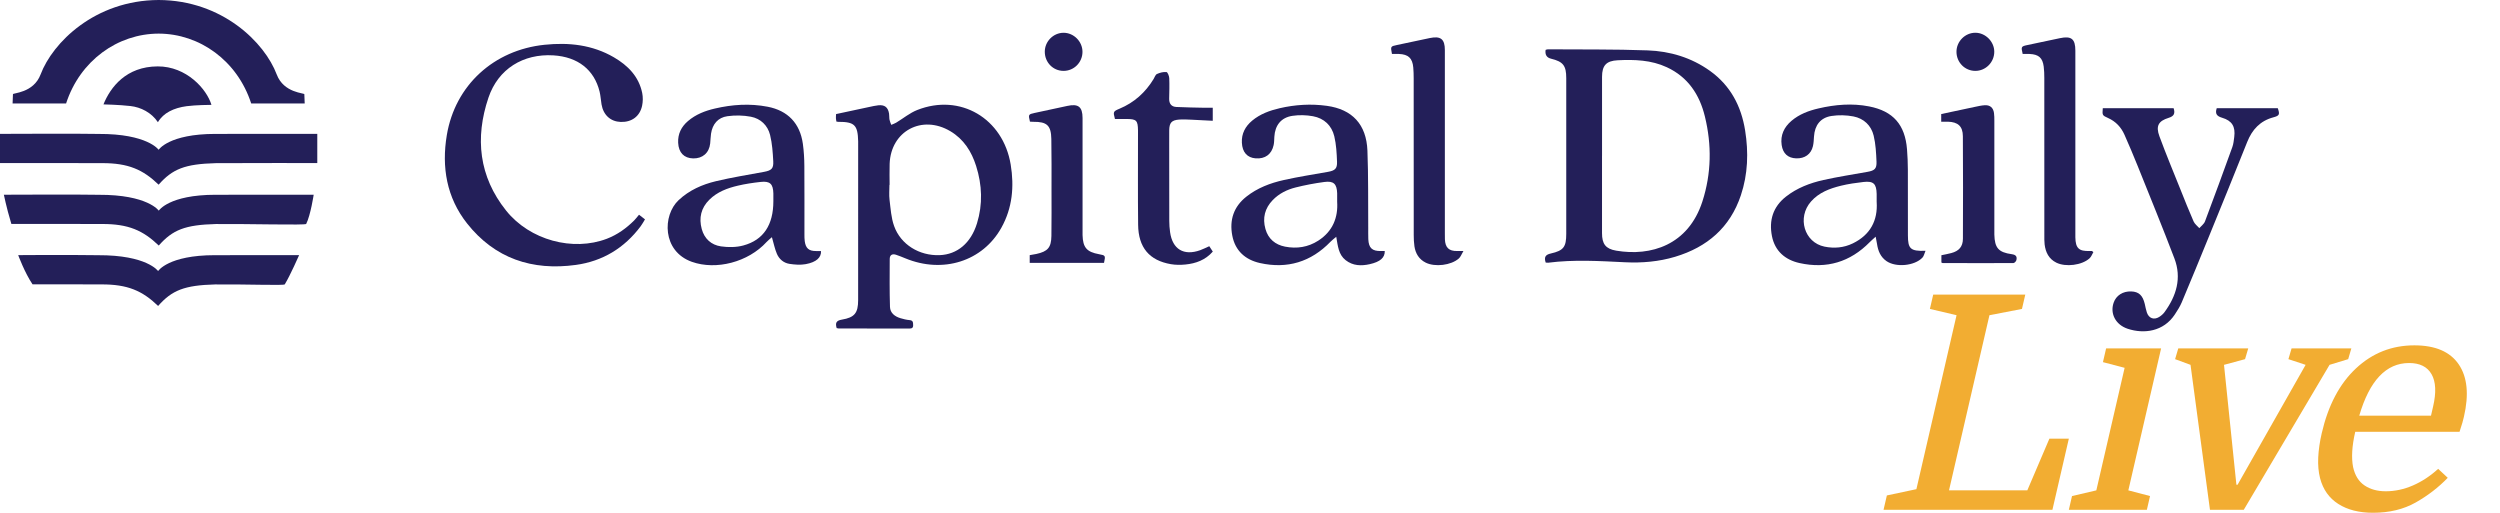 <svg id="Layer_1" xmlns="http://www.w3.org/2000/svg" viewBox="0 0 963.16 197.56"><defs><style>.cls-1{fill:#f2ad32;}.cls-2{fill:#231f59;}</style></defs><path class="cls-2" d="M0,62.83v-11.26H1.49c12.74,0,23.71-.16,36.45,.03,18.92-.09,23.18,6.11,23.18,6.11,0,0,3.87-6.12,21.87-6.12,12.49,0,24.98-.02,37.46-.02h1.79v11.26c-.6,0-26.67-.07-39.11,.03-11.9,.32-16.67,2.23-22.01,8.29-6.05-5.83-11.7-8.34-21.85-8.3-12.44-.07-38.52-.02-39.27-.02Z"></path><path class="cls-2" d="M4.38,86.28c-2.12-7.04-2.84-11.26-2.89-11.26,.52,0-.44,0,.05,0,12.74,0,23.71-.16,36.45,.03,18.92-.09,23.18,6.11,23.18,6.11,0,0,3.87-6.12,21.87-6.12,12.49,0,24.98-.02,37.46-.02,.56,0-.33,0,.35,0,0,0-1.19,7.89-2.89,11.26-.27,.54-22.34-.07-34.78,.03-11.9,.32-16.67,2.23-22.01,8.29-6.05-5.83-11.7-8.34-21.85-8.3-12.44-.07-34.19-.02-34.94-.02Z"></path><path class="cls-2" d="M12.54,109.55c-3.05-4.51-5.53-11.26-5.53-11.26,.52,0,17.98-.16,30.72,.03,18.92-.09,23.18,6.11,23.18,6.11,0,0,3.87-6.12,21.87-6.12,12.49,0,31.78-.02,32.46-.02,0,0-3.46,7.89-5.53,11.26-.32,.51-14.34-.07-26.78,.03-11.9,.32-16.67,2.23-22.01,8.29-6.05-5.83-11.7-8.34-21.85-8.3-12.44-.07-25.77-.02-26.52-.02Z"></path><path class="cls-2" d="M81.46,40.4c-1.78-6.05-9.59-14.86-20.71-14.82-12.1,.05-18.17,7.94-20.89,14.64,0,0,5.95,.12,10.39,.63,3.99,.45,8.08,2.48,10.59,6.23,2.07-3.57,6.11-5.51,11.06-6.17,3.52-.47,9.18-.51,9.55-.51Z"></path><path class="cls-2" d="M117.26,36.33c.21-.56-7.91-.36-10.66-7.66C102.01,16.48,85.73,.1,61.12,0,36.52,.1,20.24,16.48,15.65,28.66c-2.75,7.3-10.88,7.1-10.66,7.66l-.14,3.55H25.46c5.35-16.52,19.89-26.89,35.66-26.92,15.77,.03,30.32,10.4,35.66,26.92h20.61l-.14-3.55Z"></path><g><path class="cls-2" d="M595.5,101.16c-.7-2.14-.08-3.04,1.98-3.5,4.94-1.12,5.94-2.54,5.94-7.59,0-19.99,0-39.98,0-59.97,0-4.84-1.2-6.35-5.87-7.49q-2.52-.62-2.08-3.4c.27-.07,.58-.21,.89-.21,12.8,.1,25.61-.06,38.4,.41,8.66,.31,16.88,2.77,24.05,7.91,7.89,5.66,12.04,13.59,13.53,22.98,1.34,8.41,1.08,16.78-1.64,24.92-4.15,12.42-12.95,19.98-25.32,23.7-6.29,1.89-12.75,2.44-19.29,2.12-9.87-.48-19.75-1.09-29.61,.17-.31,.04-.63-.03-.99-.06Zm21.7-41.14c0,9.93,0,19.87,0,29.8,0,4.14,1.37,6.05,5.45,6.75,13.37,2.27,27.79-2.11,33.23-18.97,3.48-10.78,3.63-21.77,.95-32.74-2.05-8.41-6.5-15.17-14.67-18.96-6.03-2.8-12.45-3-18.92-2.68-4.39,.22-6.03,2-6.03,6.4-.01,10.13,0,20.26,0,30.4Z"></path><path class="cls-2" d="M322.34,126.42c-.57-1.94-.24-2.9,1.99-3.28,4.92-.82,6.28-2.55,6.28-7.53,.03-20.32,.01-40.64,.01-60.96,0-.07,0-.13,0-.2-.15-6.3-1.39-7.52-7.67-7.51-.19,0-.39-.05-.7-.09-.07-.42-.18-.85-.2-1.29-.03-.46,.03-.92,.06-1.61,4.25-.91,8.5-1.83,12.75-2.73,1.17-.25,2.33-.52,3.51-.65,2.46-.26,3.75,.76,4.15,3.2,.13,.78,.03,1.6,.18,2.37,.12,.67,.44,1.31,.67,1.96,.63-.27,1.3-.48,1.88-.83,2.71-1.63,5.21-3.73,8.11-4.88,16.53-6.54,33.11,3.19,36.03,21.05,1.38,8.44,.66,16.65-3.58,24.27-7.21,12.97-22.54,17.83-37.06,11.8-1.16-.48-2.33-.95-3.52-1.35-1.45-.49-2.44,.05-2.45,1.61-.03,6.15-.09,12.31,.1,18.46,.07,2.36,1.87,3.72,4.06,4.37,1.14,.34,2.32,.63,3.5,.73,1.37,.11,1.33,.94,1.36,1.92,.03,1.08-.49,1.33-1.46,1.33-9.09-.03-18.18-.02-27.26-.03-.19,0-.38-.07-.73-.14Zm20.4-55.19h-.07c0,1.92-.19,3.86,.04,5.75,.42,3.39,.62,6.91,1.75,10.08,2.55,7.17,9.73,11.53,17.53,11.24,6.81-.25,12.07-4.65,14.41-12.25,2.27-7.38,1.98-14.78-.33-22.09-1.76-5.57-4.76-10.34-9.95-13.42-10.91-6.47-22.9-.04-23.37,12.54-.1,2.71-.01,5.43-.01,8.14Z"></path><path class="cls-2" d="M246.2,82.73l2.29,1.78c-.58,.94-1.06,1.86-1.68,2.68-6.27,8.37-14.64,13.45-24.94,14.87-16.81,2.32-31.22-2.45-41.92-15.97-7.9-9.99-9.86-21.73-7.81-34.03,3.21-19.25,18.15-32.8,37.66-34.81,9.41-.97,18.43,.01,26.73,4.84,5.38,3.14,9.58,7.38,10.89,13.74,.32,1.57,.29,3.33-.04,4.9-.86,4.11-4.02,6.39-8.24,6.25-3.92-.14-6.69-2.65-7.39-6.75-.28-1.63-.35-3.3-.74-4.9-2.07-8.48-8.39-13.42-17.79-14-11.65-.71-21.29,5.22-25.03,16.28-5.25,15.54-3.68,30.4,6.78,43.5,9.14,11.45,25.79,15.87,38.86,10.86,4.03-1.55,7.46-4.02,10.49-7.04,.65-.65,1.2-1.4,1.87-2.2Z"></path><path class="cls-2" d="M741.82,96.65c-.46,1.08-.62,2.02-1.16,2.59-3.06,3.23-10.25,3.88-13.89,1.34-2.28-1.6-3.23-3.95-3.62-6.59-.11-.76-.28-1.5-.52-2.8-1,.91-1.67,1.47-2.28,2.09-7.54,7.68-16.63,10.4-27.08,8.06-5.5-1.23-9.46-4.6-10.6-10.36-1.2-6.06,.4-11.31,5.4-15.23,4.26-3.34,9.24-5.24,14.44-6.4,5.62-1.25,11.33-2.13,17-3.15,2.7-.48,3.55-1.19,3.44-3.92-.14-3.35-.31-6.76-1.09-10-.95-3.94-3.79-6.64-7.79-7.42-2.74-.53-5.7-.6-8.46-.18-4.26,.65-6.46,3.58-6.74,7.89-.08,1.25-.13,2.53-.41,3.74-.72,3.1-3.15,4.82-6.47,4.7-3.14-.11-5.1-1.84-5.58-5.13-.55-3.8,.92-6.88,3.78-9.32,3-2.55,6.59-3.9,10.38-4.78,6.46-1.51,13.01-2.06,19.54-.78,9.29,1.82,13.83,7.07,14.59,16.48,.21,2.64,.32,5.29,.33,7.93,.04,8.41,.01,16.82,.02,25.23,0,5.24,.97,6.18,6.78,5.99Zm-18.81-18.74c0-1.35,.02-2.28,0-3.2-.09-3.93-1.23-5.04-5.09-4.6-2.89,.33-5.79,.74-8.61,1.43-4.34,1.06-8.51,2.6-11.59,6.09-5.46,6.18-2.6,15.81,5.21,17.39,3.71,.75,7.4,.44,10.87-1.24,6.82-3.31,9.65-8.89,9.22-15.87Z"></path><path class="cls-2" d="M533.5,96.71c.06,2.56-1.73,4.15-5.8,5.07-3.26,.73-6.48,.65-9.28-1.55-2.74-2.15-2.99-5.41-3.61-9.01-.99,.85-1.65,1.32-2.2,1.9-7.53,7.81-16.68,10.57-27.2,8.22-5.57-1.25-9.52-4.66-10.65-10.54-1.16-6.03,.52-11.16,5.41-15.03,4.24-3.36,9.23-5.25,14.43-6.41,5.62-1.26,11.33-2.14,17-3.15,2.7-.48,3.61-1.22,3.51-3.88-.12-3.28-.29-6.63-1.05-9.81-1-4.18-3.95-6.96-8.21-7.74-2.56-.47-5.31-.54-7.88-.16-4.41,.64-6.76,3.64-7.01,8.11-.06,1.05-.05,2.13-.27,3.15-.77,3.58-3.29,5.4-6.92,5.13-3.24-.25-5.15-2.34-5.32-6.04-.17-3.49,1.31-6.28,3.96-8.49,3.09-2.57,6.76-3.9,10.59-4.79,6-1.39,12.09-1.76,18.19-.92,9.78,1.35,15.23,7.15,15.63,17.24,.39,9.92,.23,19.85,.31,29.78,.01,1.46-.03,2.92,.03,4.37,.15,3.39,1.5,4.62,4.87,4.55,.45,0,.9,0,1.49,0Zm-18.34-18.97c0-1.42,.03-2.34,0-3.27-.12-3.62-1.35-4.85-4.96-4.36-3.73,.5-7.45,1.2-11.09,2.12-3.3,.83-6.35,2.35-8.76,4.84-3.06,3.16-4.01,6.93-2.82,11.15,1.07,3.81,3.77,6.06,7.55,6.8,4.5,.88,8.85,.23,12.78-2.29,5.66-3.63,7.69-9,7.3-14.99Z"></path><path class="cls-2" d="M316.31,96.72c.14,2.48-1.82,4.31-5.92,5.05-2.03,.37-4.22,.2-6.28-.12-2.2-.35-3.92-1.81-4.79-3.84-.82-1.9-1.22-3.99-1.93-6.43-.78,.7-1.47,1.21-2.04,1.84-7.1,7.79-19.47,10.97-28.78,7.66-11.52-4.09-11.35-17.93-5.12-23.77,4.1-3.84,9.07-6.03,14.38-7.3,6.11-1.46,12.34-2.45,18.53-3.6,2.81-.52,3.7-1.24,3.55-4.03-.18-3.41-.41-6.88-1.22-10.17-.92-3.71-3.64-6.32-7.4-7.04-2.93-.56-6.08-.61-9.03-.2-3.65,.5-5.77,3.05-6.32,6.73-.19,1.24-.19,2.51-.33,3.76-.39,3.64-2.93,5.86-6.58,5.77-3.49-.08-5.58-2.22-5.76-6.02-.16-3.41,1.21-6.17,3.79-8.37,3-2.56,6.57-3.94,10.35-4.82,6.72-1.57,13.5-2.01,20.32-.7,7.79,1.5,12.49,6.38,13.59,14.31,.39,2.81,.55,5.67,.57,8.5,.07,8.81,.02,17.61,.03,26.42,0,.86,0,1.73,.12,2.57,.37,2.76,1.6,3.81,4.37,3.8,.59,0,1.18,0,1.9,0Zm-18.36-19.2c0-.99,.02-1.99,0-2.98-.09-3.68-1.28-4.85-4.89-4.45-2.96,.33-5.93,.76-8.83,1.45-4.03,.95-7.9,2.39-10.93,5.39-3.21,3.17-4.11,7.03-2.94,11.32,1.03,3.75,3.68,6.13,7.4,6.67,2.82,.41,5.91,.39,8.63-.35,7.8-2.11,11.56-7.96,11.56-17.05Z"></path><path class="cls-2" d="M837.42,41.71c.63,1.93,.22,3.04-1.91,3.69-3.98,1.23-5.02,3.15-3.56,7.11,2.53,6.89,5.37,13.67,8.1,20.49,1.65,4.12,3.28,8.24,5.06,12.3,.44,1,1.45,1.74,2.2,2.6,.75-.86,1.81-1.59,2.19-2.59,3.59-9.53,7.09-19.09,10.55-28.67,.44-1.23,.56-2.58,.73-3.89,.5-3.96-.83-6.24-4.67-7.38-2.01-.59-2.81-1.5-2.08-3.68h23.52c.83,2.38,.67,2.88-1.66,3.5-5.12,1.36-8.22,4.73-10.13,9.53-4.85,12.17-9.8,24.31-14.75,36.44-3.45,8.46-6.92,16.9-10.46,25.32-.69,1.63-1.67,3.16-2.65,4.65-4.37,6.66-11.93,7.6-18.16,5.54-4.66-1.54-6.87-5.81-5.45-10,.96-2.84,3.58-4.52,6.83-4.39,2.9,.12,4.39,1.5,5.18,4.81,.26,1.09,.44,2.21,.8,3.28,.75,2.26,2.71,3,4.73,1.76,.77-.48,1.52-1.11,2.06-1.84,4.61-6.29,6.7-13.19,3.83-20.73-4.55-11.93-9.39-23.76-14.15-35.61-1.63-4.05-3.33-8.07-5.1-12.06-1.28-2.87-3.32-5.07-6.25-6.39-2.32-1.05-2.31-1.08-2.09-3.8h27.31Z"></path><path class="cls-2" d="M806.51,97.11c-.49,.82-.81,1.81-1.49,2.42-2.96,2.68-9.19,3.44-12.79,1.66-2.9-1.44-4.14-3.99-4.51-7.03-.14-1.18-.11-2.38-.11-3.57,0-20.19,0-40.39-.01-60.58,0-1.45-.05-2.92-.23-4.36-.43-3.37-1.95-4.7-5.4-4.86-.91-.04-1.83,0-2.7,0-.68-2.83-.62-2.93,1.92-3.46,4.15-.87,8.3-1.75,12.45-2.63,4.38-.93,5.92,.29,5.92,4.81,.01,23.31,0,46.61,0,69.92,0,.66,0,1.32,0,1.99,.06,4.2,1.39,5.46,5.55,5.27,.26-.01,.52,0,.79,0l.6,.44Z"></path><path class="cls-2" d="M563.8,96.72c-.73,1.23-1.06,2.23-1.74,2.84-2.98,2.67-9.22,3.41-12.8,1.62-2.59-1.3-3.91-3.52-4.33-6.28-.21-1.43-.27-2.9-.27-4.35-.02-20.13,0-40.26-.02-60.39,0-1.39-.04-2.78-.16-4.17-.32-3.57-1.9-5.05-5.5-5.2-.91-.04-1.83,0-2.71,0-.57-2.94-.57-2.92,1.98-3.46,4.22-.88,8.43-1.8,12.65-2.68,4.14-.86,5.75,.42,5.75,4.64,.01,23.51,0,47.01,0,70.52,0,.79-.01,1.59,.02,2.38,.12,3.21,1.55,4.58,4.72,4.52,.52,0,1.05,0,2.4,0Z"></path><path class="cls-2" d="M465.9,94.87c.45,.69,.88,1.33,1.35,2.06-2.86,3.25-6.53,4.59-10.58,4.98-1.83,.18-3.74,.18-5.55-.13-8.33-1.43-12.55-6.42-12.64-15.2-.13-11.52-.04-23.05-.05-34.57,0-.6,0-1.19,0-1.79-.06-3.82-.61-4.37-4.39-4.38-1.52,0-3.03,0-4.49,0-.75-2.8-.7-2.93,1.78-3.97,5.64-2.36,9.95-6.24,13.11-11.43,.41-.68,.7-1.67,1.31-1.94,1.11-.51,2.44-.85,3.64-.75,.44,.04,1.04,1.5,1.08,2.34,.12,2.64,.02,5.3-.03,7.94-.04,1.92,.86,3.09,2.77,3.18,3.57,.18,7.16,.22,10.73,.3,1.05,.02,2.09,0,3.29,0v5.02c-2.84-.15-5.54-.31-8.24-.42-1.59-.06-3.19-.17-4.77-.04-2.84,.23-3.7,1.22-3.76,4.06-.04,1.79-.02,3.58-.01,5.36,0,9.87,0,19.73,.03,29.6,0,1.45,.11,2.91,.31,4.35,.92,6.59,5.27,9.2,11.57,6.96,1.12-.4,2.18-.95,3.57-1.57Z"></path><path class="cls-2" d="M747.88,46.91v-2.97c4.27-.91,8.58-1.84,12.9-2.75,1.29-.27,2.6-.58,3.91-.65,2.02-.11,3.24,.97,3.52,2.99,.14,.98,.14,1.98,.14,2.97,0,13.9,0,27.8,0,41.69,0,.73-.01,1.46,0,2.18,.13,5.13,1.57,6.85,6.71,7.56,1.6,.22,2.11,.91,1.78,2.29-.11,.46-.75,1.13-1.16,1.13-9.09,.05-18.17,.01-27.26-.01-.12,0-.24-.1-.47-.21v-2.8c1.26-.27,2.55-.49,3.81-.83,2.96-.78,4.47-2.48,4.48-5.52,.06-13.17,.07-26.34-.02-39.51-.02-3.82-1.9-5.47-5.75-5.58-.79-.02-1.58,0-2.63,0Z"></path><path class="cls-2" d="M396.8,46.86c-.66-2.73-.61-2.83,1.77-3.34,4.21-.91,8.43-1.8,12.64-2.72,4.22-.92,5.85,.34,5.86,4.66,.02,14.37,0,28.74,0,43.11,0,.66-.01,1.32,0,1.99,.13,4.79,1.6,6.51,6.32,7.37,2.53,.46,2.55,.5,1.95,3.35h-28.63v-2.98c.89-.16,1.73-.28,2.56-.46,4.38-.95,5.73-2.46,5.8-6.93,.09-5.96,.04-11.92,.04-17.88,0-6.49,.05-12.98-.07-19.47-.09-5.24-1.7-6.68-6.92-6.63-.45,0-.9-.04-1.32-.06Z"></path><path class="cls-2" d="M768.32,19.91c.02,4.04-3.27,7.39-7.27,7.4-4.04,.01-7.28-3.25-7.29-7.35-.01-4.01,3.35-7.38,7.34-7.34,3.86,.04,7.2,3.41,7.22,7.28Z"></path><path class="cls-2" d="M402.52,19.89c.02-3.94,3.28-7.23,7.19-7.26,3.96-.03,7.34,3.36,7.33,7.35-.01,4.07-3.29,7.35-7.32,7.33-4.05-.02-7.22-3.3-7.2-7.42Z"></path></g><path class="cls-1" d="M766.46,121.44l-15.58,67.48h30.17l8.51-19.92h7.49l-6.33,27.41h-65.06l1.28-5.53,11.38-2.42,15.47-67.02-10.27-2.42,1.28-5.53h35.47l-1.28,5.53-12.53,2.42Z"></path><path class="cls-1" d="M818.55,141.71l-8.36-2.19,1.22-5.3h21.19l-12.63,54.7,8.36,2.19-1.22,5.3h-30.06l1.22-5.3,9.37-2.19,10.9-47.21Z"></path><path class="cls-1" d="M864.43,196.41h-13.01l-7.49-55.85-5.94-2.19,1.22-4.15h26.95l-1.22,4.15-8.11,2.19,4.77,46.18h.46l26.21-46.18-6.63-2.19,1.22-4.15h23.03l-1.22,4.15-7.18,2.19-33.05,55.85Z"></path><path class="cls-1" d="M947.58,166.35h-40.19c-1.26,5.45-1.54,9.98-.83,13.59,.71,3.22,2.18,5.58,4.41,7.08,2.23,1.5,4.95,2.25,8.18,2.25,3.53,0,7.02-.75,10.48-2.25,3.45-1.5,6.69-3.63,9.71-6.39l3.69,3.45c-3.54,3.68-7.65,6.85-12.33,9.5-4.68,2.65-10.17,3.97-16.46,3.97-5.37,0-9.83-1.13-13.38-3.4-3.55-2.26-5.89-5.58-7.03-9.96-.6-2.38-.84-5.03-.7-7.95,.14-2.92,.59-6.03,1.35-9.33,2.48-10.75,6.88-19.08,13.2-24.99,6.32-5.91,13.81-8.87,22.49-8.87,8.06,0,13.75,2.44,17.08,7.31,3.33,4.88,4,11.61,2.01,20.21-.18,.77-.37,1.52-.58,2.25-.21,.73-.57,1.9-1.1,3.51Zm-19.45-26.49c-8.83,0-15.23,6.76-19.19,20.27h27.64l.82-3.57c1.24-5.37,1.04-9.5-.6-12.38-1.64-2.88-4.53-4.32-8.68-4.32Z"></path></svg>